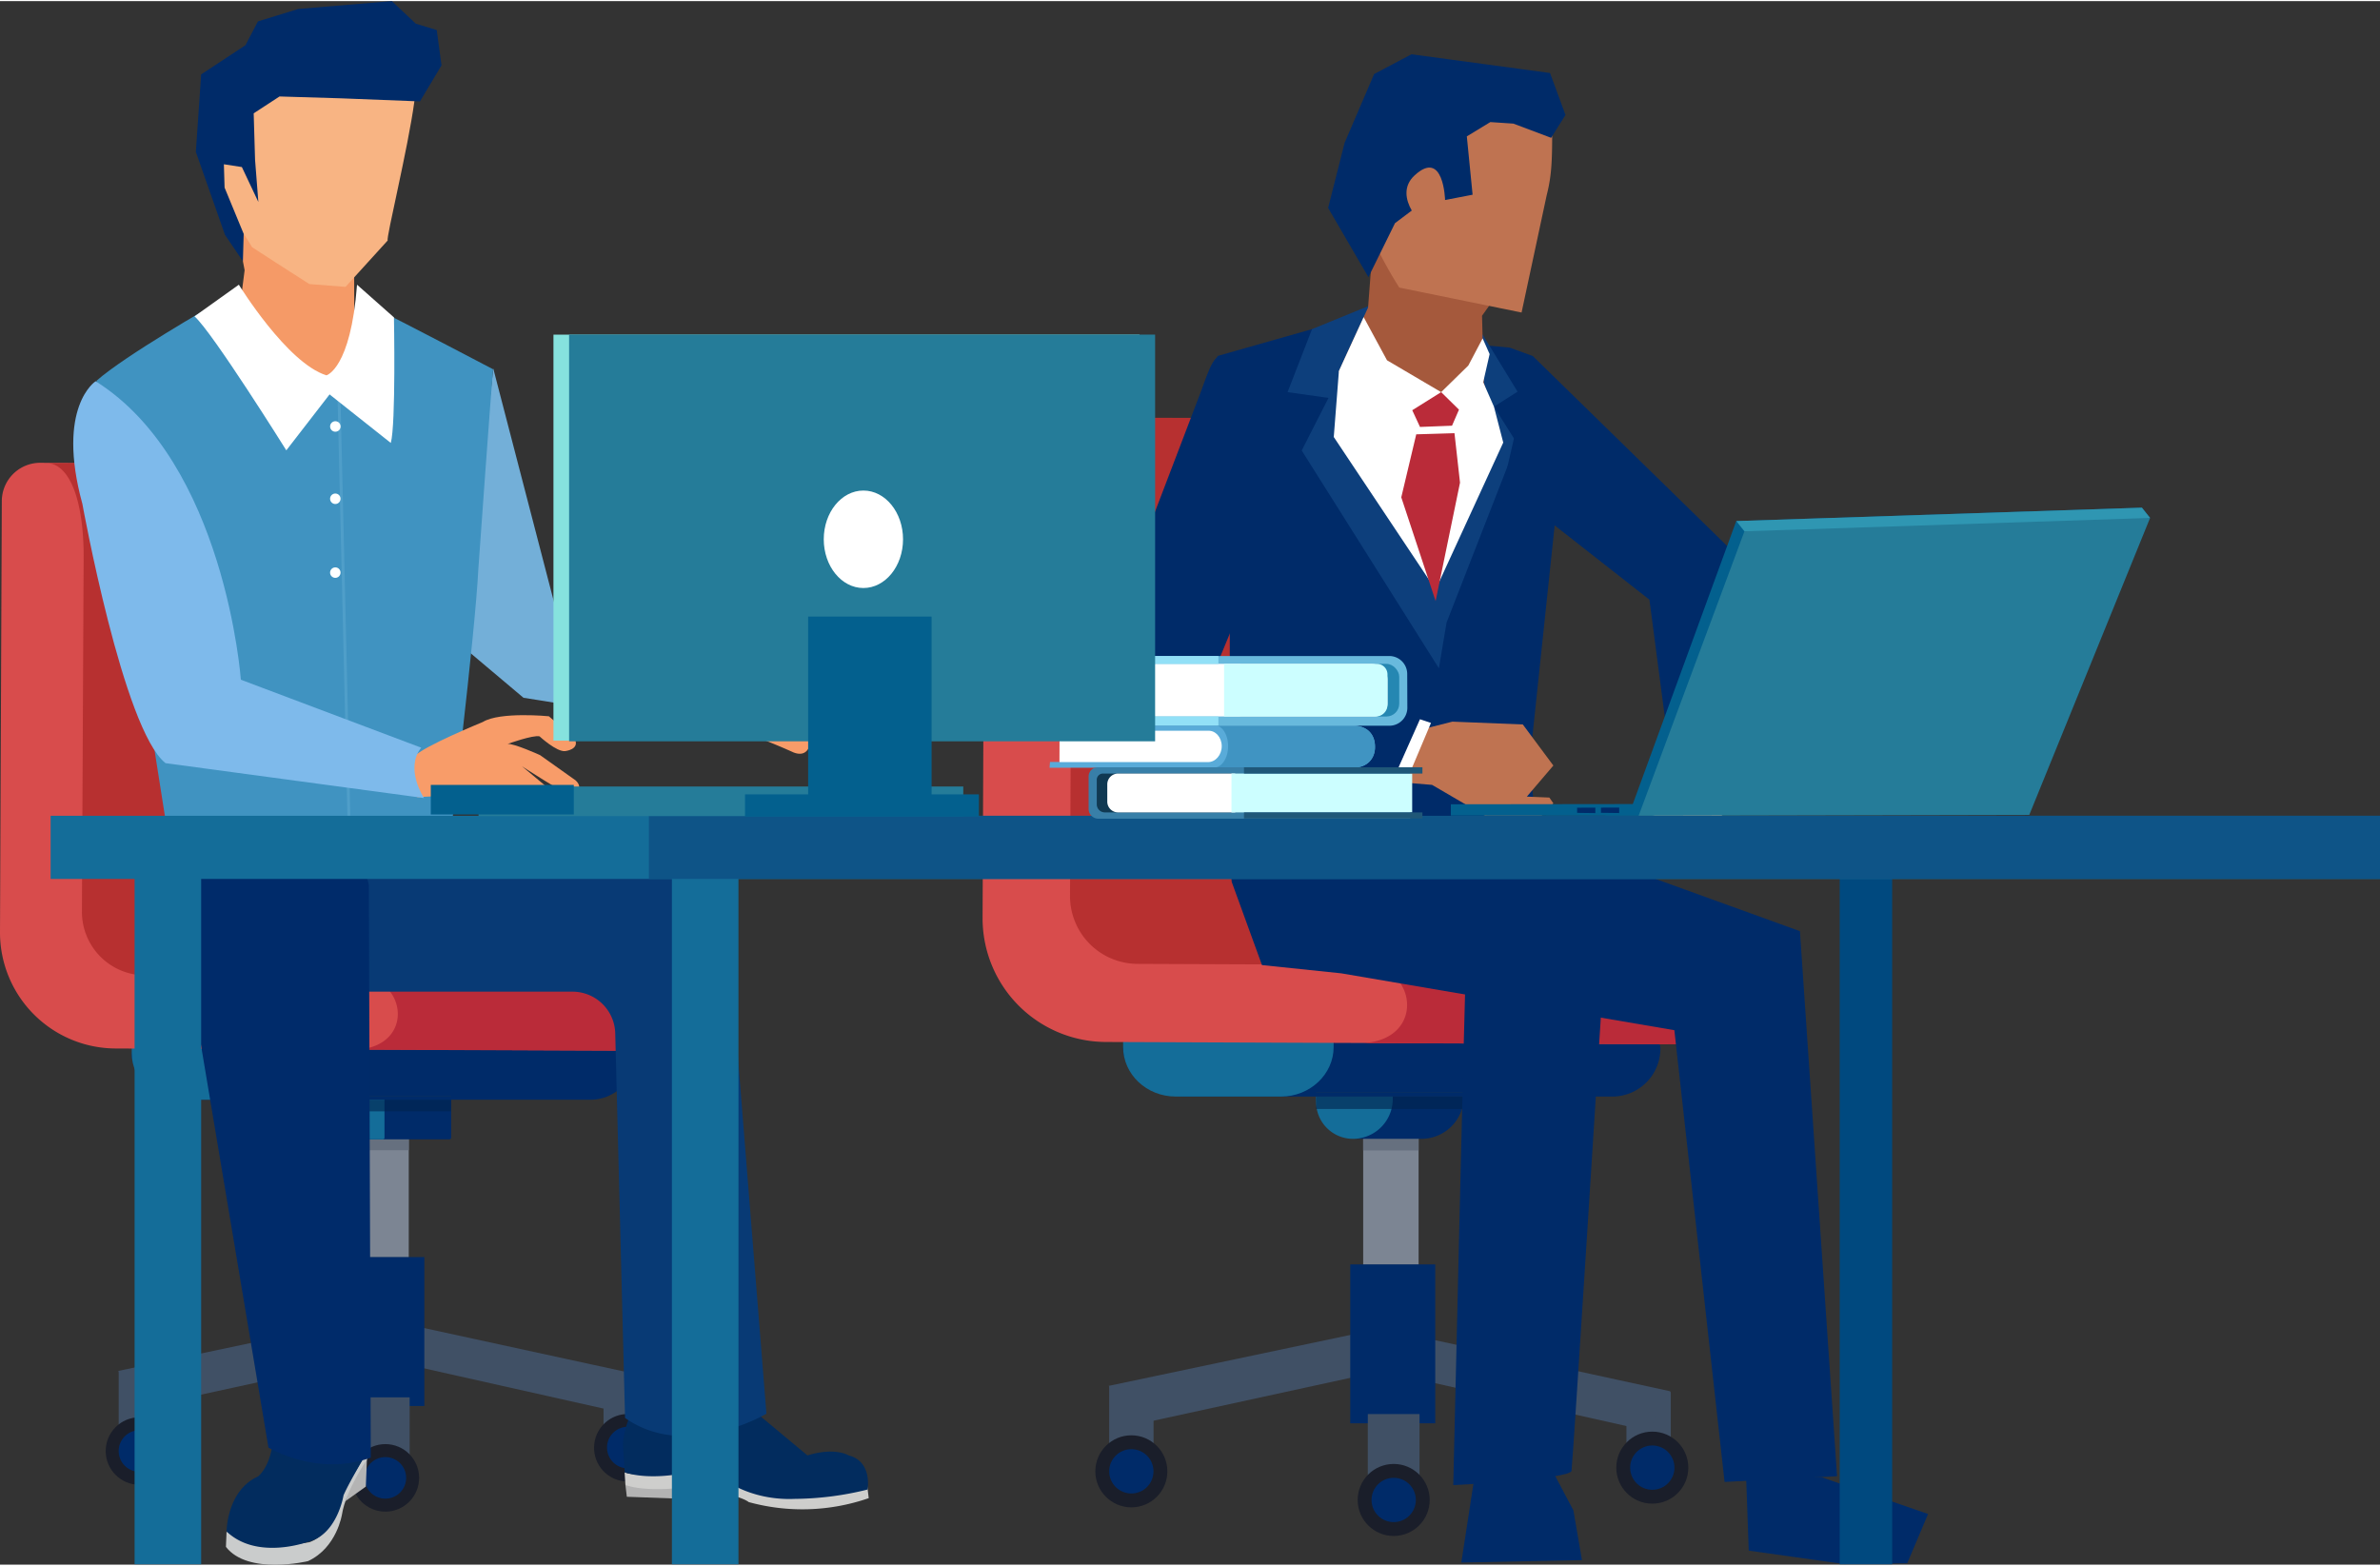 <?xml version="1.0"?>
<svg xmlns="http://www.w3.org/2000/svg" id="_Layer_" data-name="&lt;Layer&gt;" viewBox="0 0 709.07 465.83" width="304" height="200"><rect x="0" y="0" width="709.07" height="465.83" fill="#333333" stroke="none"/><defs><style>.cls-1{fill:#7c8593;}.cls-2{fill:#66707f;}.cls-3{fill:#405065;}.cls-34,.cls-4{fill:#002b69;}.cls-5{fill:#146d99;}.cls-6{fill:#00234c;opacity:0.59;}.cls-7{fill:#21394c;}.cls-8{fill:#1a1e2a;}.cls-9{fill:#d84c4c;}.cls-10{fill:#b73030;}.cls-11{fill:#ba2b39;}.cls-12{fill:#f59a67;}.cls-13{fill:#f8b483;}.cls-14{fill:#b4b4b4;}.cls-15{fill:#cacccc;}.cls-16{fill:#022c5e;}.cls-17{fill:#012a5b;}.cls-18{fill:#f89c69;}.cls-19{fill:#73afd8;}.cls-20{fill:#4093c1;}.cls-21{fill:#4f9ec9;}.cls-22{fill:#fff;}.cls-23{fill:#b3b3b3;}.cls-24{fill:#cececc;}.cls-25{fill:#083a75;}.cls-26{fill:#002b6a;}.cls-27{fill:#7ebaeb;}.cls-28{fill:#00497f;}.cls-29{fill:#0d3f7c;}.cls-30{fill:#a5593c;}.cls-31{fill:#bf7351;}.cls-32,.cls-47{fill:#03608e;}.cls-32,.cls-33,.cls-34,.cls-35{fill-rule:evenodd;}.cls-33{fill:#2f96b2;}.cls-35,.cls-46{fill:#257c99;}.cls-36{fill:#0e5487;}.cls-37{fill:#59abd9;}.cls-38{fill:#4094c2;}.cls-39{fill:#68b9dd;}.cls-40{fill:#2587b2;}.cls-41{fill:#ccfeff;}.cls-42{fill:#92e0f7;}.cls-43{fill:#387fa8;}.cls-44{fill:#103952;}.cls-45{fill:#1f5778;}.cls-48{fill:#86e2de;}</style></defs><rect class="cls-1" x="406.13" y="338.14" width="16.51" height="38.35"/><rect class="cls-2" x="406.13" y="338.14" width="16.51" height="4.28"/><rect class="cls-3" x="484.56" y="414.36" width="13.21" height="17.61"/><rect class="cls-3" x="330.46" y="412.8" width="13.21" height="19.81"/><polygon class="cls-3" points="406 396.61 405.17 409.55 336.93 424.41 330.32 412.57 406 396.61"/><polygon class="cls-3" points="422.05 397.76 422.8 410.7 490.95 425.97 497.63 414.18 422.05 397.76"/><rect class="cls-4" x="402.28" y="376.39" width="25.32" height="47.33"/><rect class="cls-3" x="407.51" y="420.97" width="15.41" height="20.36"/><path class="cls-4" d="M2005.87,1028.24h18.71a12.66,12.66,0,0,0,12.66-12.66h-44A12.66,12.66,0,0,0,2005.87,1028.24Z" transform="translate(-1601.11 -689.27)"/><path class="cls-5" d="M2004.21,1028.24h0a11.85,11.85,0,0,0,11.84-11.85v-.81h-22.84v1.66A11,11,0,0,0,2004.21,1028.24Z" transform="translate(-1601.11 -689.27)"/><path class="cls-6" d="M1993.21,1018.94c0,.14,0,.27,0,.4h44a10.37,10.37,0,0,0,.06-1.12v-2.64h-44Z" transform="translate(-1601.11 -689.27)"/><path class="cls-4" d="M1954.61,1015.64h126.85a14.32,14.32,0,0,0,14.33-14.33h0a2.88,2.88,0,0,0-2.88-2.88H1938.6a2.88,2.88,0,0,0-2.88,2.88h0C1935.72,1009.23,1946.69,1015.64,1954.61,1015.64Z" transform="translate(-1601.11 -689.27)"/><path class="cls-5" d="M1998.44,1000.88v-2.45h-62.72v2.45c0,8.15,7,14.76,15.67,14.76h31.37C1991.42,1015.64,1998.44,1009,1998.44,1000.88Z" transform="translate(-1601.11 -689.27)"/><rect class="cls-7" x="392.1" y="325.2" width="44.03" height="0.06"/><circle class="cls-8" cx="415.22" cy="446.56" r="10.73"/><circle class="cls-4" cx="415.22" cy="446.56" r="6.6"/><circle class="cls-8" cx="492.27" cy="436.93" r="10.73"/><circle class="cls-4" cx="492.27" cy="436.93" r="6.6"/><circle class="cls-8" cx="337.06" cy="438.03" r="10.73"/><circle class="cls-4" cx="337.06" cy="438.03" r="6.6"/><path class="cls-9" d="M2113.35,1000.11l-182.8-.73a36.85,36.85,0,0,1-36.7-37l.58-137a12.19,12.19,0,0,1,12.25-12.15l96.52.76c14.86.07-15.34,77.85-15.4,92.7L2020,976.45l93.54,0a11.16,11.16,0,0,1,11.14,11.2v1.19A11.25,11.25,0,0,1,2113.35,1000.11Z" transform="translate(-1601.11 -689.27)"/><path class="cls-10" d="M2036,976.51l-96-.4a20.18,20.18,0,0,1-20.1-20.28l.53-110.42c.38-20-4.35-31.59-11.37-32.12l106.14.34c16.6.12,21.38,15.72,21.3,34.93Z" transform="translate(-1601.11 -689.27)"/><path class="cls-11" d="M2124.2,984.47a11.16,11.16,0,0,0-10.67-8l-105.93,0c15.45.06,18.55,22.14-.37,23.24l106.12.42a11.24,11.24,0,0,0,10.85-8.1Z" transform="translate(-1601.11 -689.27)"/><path class="cls-11" d="M2025,982.15l11.15-33.82c-1.62,19.53,7.84,27.3,23.87,28.18l-35,7.91Z" transform="translate(-1601.11 -689.27)"/><polygon class="cls-4" points="435.37 465.2 471.31 464.48 468.76 449.67 459.36 431.91 439.47 438.54 435.37 465.2"/><polygon class="cls-4" points="521 461.66 549.6 465.68 568.22 465.42 574.43 450.74 542.69 439.79 520.2 439.21 521 461.66"/><polygon class="cls-4" points="443.61 243.57 422.05 258.1 365.36 242.57 366.96 262.41 375.98 287.2 399.61 289.66 498.84 306.6 513.8 441.19 547.31 439.49 536.25 277.1 443.61 243.57"/><path class="cls-4" d="M2037.86,976.85c-.3,3.23-3.78,154.56-3.78,154.56s34.83-1.76,35.23-4.26,9-139.26,9-139.26Z" transform="translate(-1601.11 -689.27)"/><path class="cls-12" d="M1671.38,789.84l3.92,8.62c6.14,7,26.23,9.82,29.18,1.31l2.21-6.39-.09-30.88-36.06-11,3.45,17.94Z" transform="translate(-1601.11 -689.27)"/><path class="cls-13" d="M1673.79,707.32l5.76-7.46s7.45-3.22,13.76-3.82c5.44-.53,21.21-6.17,21.21-6.17l2.73,7.42,5.56,2.57,3,3.75c2.06,9.49-1,14-1.24,15.48-1.91,14.21-8.52,40.94-7.95,41.49l-12.57,13.83-10.78-.84-10.07-6.46-7-4.53s-2.48-4.41-8.83-13.26c-2.06-5.92-2.23-3.46-4.31-11.79.42-4.13-.75-20.81,1-23.18C1664.73,713.43,1673.79,707.32,1673.79,707.32Z" transform="translate(-1601.11 -689.27)"/><polygon class="cls-4" points="125.12 29.88 131.54 19.14 130.12 8.62 123.88 6.72 116.75 0 88.87 2.34 76.84 6.04 73.14 13.13 59.93 21.84 58.35 44.92 67.03 69.65 72.37 77.51 72.6 69.35 66.91 55.56 66.7 48.61 72.06 49.44 76.97 59.84 75.99 47.29 75.58 33.43 83.28 28.41 101.54 28.96 125.12 29.88"/><rect class="cls-1" x="106.3" y="338.34" width="15.48" height="35.95"/><rect class="cls-2" x="106.3" y="338.34" width="15.48" height="4.01"/><rect class="cls-3" x="179.81" y="409.8" width="12.38" height="16.51"/><rect class="cls-3" x="35.36" y="408.34" width="12.38" height="18.57"/><polygon class="cls-3" points="106.17 393.16 105.39 405.28 41.42 419.21 35.23 408.12 106.17 393.16"/><polygon class="cls-3" points="121.21 394.23 121.92 406.36 185.8 420.68 192.06 409.62 121.21 394.23"/><rect class="cls-4" x="102.69" y="374.2" width="23.73" height="44.37"/><rect class="cls-3" x="107.59" y="415.99" width="14.45" height="19.09"/><path class="cls-4" d="M93.14,327.25h41.27a0,0,0,0,1,0,0v11.32a.55.55,0,0,1-.55.55H93.69a.54.54,0,0,1-.54-.54V327.25A0,0,0,0,1,93.14,327.25Z"/><path class="cls-5" d="M93.14,327.25h21.41a0,0,0,0,1,0,0v11.36a.51.51,0,0,1-.51.51H93.61a.47.47,0,0,1-.47-.47V327.25A0,0,0,0,1,93.14,327.25Z"/><path class="cls-6" d="M1694.25,1019.68c0,.13,0,.25,0,.37h41.19a9,9,0,0,0,.07-1v-2.47h-41.28Z" transform="translate(-1601.11 -689.27)"/><path class="cls-4" d="M1658.07,1016.59H1777a13.43,13.43,0,0,0,13.43-13.44h0a2.7,2.7,0,0,0-2.7-2.7H1643.06a2.7,2.7,0,0,0-2.7,2.7h0C1640.36,1010.57,1650.65,1016.59,1658.07,1016.59Z" transform="translate(-1601.11 -689.27)"/><path class="cls-5" d="M1699.15,1002.75v-2.3h-58.79v2.3c0,7.64,6.58,13.84,14.69,13.84h29.41C1692.57,1016.59,1699.15,1010.39,1699.15,1002.75Z" transform="translate(-1601.11 -689.27)"/><rect class="cls-7" x="93.14" y="326.22" width="41.27" height="0.06"/><circle class="cls-8" cx="114.81" cy="439.98" r="10.06"/><path class="cls-4" d="M1722.11,1129.25a6.19,6.19,0,1,1-6.19-6.19A6.19,6.19,0,0,1,1722.11,1129.25Z" transform="translate(-1601.11 -689.27)"/><circle class="cls-8" cx="1788.15" cy="1120.22" r="10.06" transform="translate(-1880.63 851.84) rotate(-43.57)"/><path class="cls-4" d="M1794.34,1120.22a6.19,6.19,0,1,1-6.19-6.19A6.19,6.19,0,0,1,1794.34,1120.22Z" transform="translate(-1601.11 -689.27)"/><circle class="cls-8" cx="41.55" cy="431.98" r="10.06"/><path class="cls-4" d="M1648.85,1121.26a6.19,6.19,0,1,1-6.19-6.2A6.19,6.19,0,0,1,1648.85,1121.26Z" transform="translate(-1601.11 -689.27)"/><path class="cls-9" d="M1806.87,1002l-171.35-.68a34.56,34.56,0,0,1-34.41-34.7l.54-128.41a11.44,11.44,0,0,1,11.49-11.39l90.47.72c13.93,0-14.38,73-14.43,86.89l30.18,65.39,87.68,0a10.45,10.45,0,0,1,10.44,10.49v1.12A10.56,10.56,0,0,1,1806.87,1002Z" transform="translate(-1601.11 -689.27)"/><path class="cls-10" d="M1734.36,979.91l-90-.38a18.91,18.91,0,0,1-18.84-19l.5-103.51c.36-18.76-4.09-29.61-10.66-30.11l99.5.32c15.55.12,20,14.74,20,32.75Z" transform="translate(-1601.11 -689.27)"/><path class="cls-11" d="M1817,987.36a10.44,10.44,0,0,0-10-7.46l-99.3,0c14.49.06,17.39,20.75-.35,21.78l99.48.4a10.56,10.56,0,0,0,10.17-7.59Z" transform="translate(-1601.11 -689.27)"/><path class="cls-11" d="M1724,985.2l10.46-31.72c-1.52,18.32,7.34,25.6,22.37,26.43L1724,987.32Z" transform="translate(-1601.11 -689.27)"/><path class="cls-14" d="M1710.51,1121.63l-.41,10.22-6.07,4.33S1706.12,1127.77,1710.51,1121.63Z" transform="translate(-1601.11 -689.27)"/><path class="cls-15" d="M1710.42,1123.8s-6.25,9.12-7.41,16.26c0,0-1.49,10-10.15,14,0,0-17.81,4.29-24.44-4.25l.19-4.57s8.9,6,24.7,3.18c0,0,7.93-2.29,10.2-15.27l7.47-12.33Z" transform="translate(-1601.11 -689.27)"/><path class="cls-16" d="M1682.29,1119.18a11.45,11.45,0,0,1,12.61.51s4.17,4.74,7.83.32c0,0,3.37-7.93,7.09-8.21a12.55,12.55,0,0,1,1.16,9s-5.58,9.21-7.52,13.63c0,0-1.9,12-10.8,13.94,0,0-15,5.49-24.05-3.15,0,0,.05-12.19,9.37-16.39C1678,1128.81,1681.35,1126.33,1682.29,1119.18Z" transform="translate(-1601.11 -689.27)"/><path class="cls-17" d="M1665.91,982.53h70V937.78l-87,.45.27,25.56C1649.12,974.14,1656.64,982.53,1665.91,982.53Z" transform="translate(-1601.11 -689.27)"/><path class="cls-18" d="M1810.78,891.63s8.47-.22,10.65-2.31c0,0,12.07-3.37,17.07-2.28,0,0,20.29,3.49,22.79,2.33,0,0-.13,6.85-12.6,6.31,0,0,9.9,3.69,10.35,5.13a4.87,4.87,0,0,1-5.25,4.69s-2.56,3.92-5.29,3.45c0,0-2,4.33-6.33,2.43,0,0-.82,3.26-4.7,1.71,0,0-19.87-9.1-25.09-7.89Z" transform="translate(-1601.11 -689.27)"/><path class="cls-19" d="M1817.06,890.7s-37.23-16.57-50.51-20.88l-18.48-71.09-9,82.93,18,15.17s37.08,5.71,55.78,10C1812.86,906.87,1814.54,901.1,1817.06,890.7Z" transform="translate(-1601.11 -689.27)"/><path class="cls-20" d="M1734.83,942s7.86-64.14,8.8-83.63c0,0,3.77-53.13,4.4-59.41,0,0-24.52-12.89-37.1-19.18l-11.63,26.72-34.58-26.72s-26.41,15.09-34.89,22.63l22.32,141.79Z" transform="translate(-1601.11 -689.27)"/><rect class="cls-21" x="1703.25" y="803.28" width="0.87" height="136.15" transform="translate(-1621.23 -648.77) rotate(-1.35)"/><path class="cls-22" d="M1717.54,820.91l-18.24-14.46-12.89,16.66s-22-35.21-27.35-39.92l13.21-9.43s14.33,23.36,26.09,27c0,0,7.23-1.88,9.12-27l11,9.74S1719.08,815.35,1717.54,820.91Z" transform="translate(-1601.11 -689.27)"/><path class="cls-22" d="M1699.46,816a1.56,1.56,0,1,0,1.56-1.56A1.56,1.56,0,0,0,1699.46,816Z" transform="translate(-1601.11 -689.27)"/><circle class="cls-22" cx="99.9" cy="148.27" r="1.56"/><circle class="cls-22" cx="99.9" cy="170.27" r="1.56"/><polygon class="cls-23" points="216.01 443.42 220.45 441.08 219.81 439.06 215.4 439.7 216.01 443.42"/><polygon class="cls-23" points="186.75 445.61 206.5 446.33 206.05 442.59 186.33 442.07 186.75 445.61"/><path class="cls-24" d="M1787.2,1127.58l.24,3.76s5.21,2.45,19.72.52c0,0,14.17,2.3,17,4.6a60.37,60.37,0,0,0,35.77-1.17l-.44-3.61s-6.22,3.32-26.4,3.44l-23.15-6.74a43.34,43.34,0,0,0-10-.44S1789.59,1128.82,1787.2,1127.58Z" transform="translate(-1601.11 -689.27)"/><path class="cls-16" d="M1790.75,1106.58s-4.38,7.93-4,13.48l.48,7.52s5.68,2.39,17,.4c0,0,9.73,1.15,15,3.21,0,0,7.29,4.81,18.66,4.32a92.34,92.34,0,0,0,21.68-2.78s1.56-8.33-5.61-10.17c0,0-4-2.56-12.29,0l-16.15-13.46s-9.71.13-14.91,6.65l-6.32.76S1795.1,1114.29,1790.75,1106.58Z" transform="translate(-1601.11 -689.27)"/><path class="cls-25" d="M1787.33,1111.39l-2.93-114.81a12.75,12.75,0,0,0-12.74-12.19h-68.27V943.52l107.51,3.14s5.35.32,6.29,10.06l12.26,153.42S1805.56,1124.28,1787.33,1111.39Z" transform="translate(-1601.11 -689.27)"/><path class="cls-26" d="M1681.09,1120.22s14.46,8.81,30.49,3L1711,952.53s-5.65-28.46-35.21-16.94c0,0-13.85-2.09-22.65,17.89Z" transform="translate(-1601.11 -689.27)"/><path class="cls-18" d="M1772.31,909l-7.67-6.66s-14.58-1.44-19.68,1.7c0,0-18,7.37-20.34,10.23,0,0-2.79,10.8.9,12.17,0,0,18.61-1.25,20.66.95,0,0,6.5,6.49,11.81,6.76,0,0,3.38-.86.5-3.92l-6.79-6.46s1.11-1.28,3.12.05c0,0,8.48,6.95,9.8,7.25,0,0,2.48.33,3.81-1,0,0,0-2.77-1-3.83l-10.81-9s13.05,8.52,15.24,8.88c0,0,3.54-2.1.76-4.67L1762,913.91s-7.77-3.52-9.65-3.33c0,0,7.53-2.72,9.5-2.26,0,0,5.12,4.72,7.65,4.4C1769.48,912.72,1774,912.26,1772.31,909Z" transform="translate(-1601.11 -689.27)"/><path class="cls-27" d="M1629.6,802.52s-11.85,7.59-3.95,36.53c0,0,12.17,67.31,24.78,77.26l77,10.39s-5.81-8.72-.83-15l-53.73-20.25S1668.2,826.77,1629.6,802.52Z" transform="translate(-1601.11 -689.27)"/><rect class="cls-5" x="200.18" y="258.66" width="19.83" height="207.06"/><rect class="cls-5" x="40.1" y="258.66" width="19.83" height="207.06"/><rect class="cls-28" x="548.1" y="258.66" width="15.63" height="207.06"/><rect class="cls-5" x="15.08" y="242.72" width="694" height="18.82"/><g id="BM2"><polygon class="cls-4" points="366.36 225.62 362.63 249.22 457.77 249.22 455.8 226.18 463.68 151.46 456.65 105.74 449.8 103.24 390.89 97.73 362.69 105.74 366.4 176.15 366.36 225.62"/><polygon class="cls-29" points="390.89 97.73 383.6 116.5 395.8 118.22 387.82 133.89 428.69 198.78 430.97 185.16 451.87 131.59 445.09 120.83 452.12 116.36 441.52 99.01 408.12 90.68 390.89 97.73"/><polygon class="cls-30" points="432.08 127.03 407.75 117.66 398.86 110.48 400.63 106.41 407.59 91.29 409.04 72.16 451.14 80.29 441.54 93.74 442.06 113.6 444.56 122.56 432.08 127.03"/><path class="cls-31" d="M2054.43,782.05,2018,774.62a124.74,124.74,0,0,1-11.93-24.27c3.94-45.73,21.16-41.06,21.16-41.06s36.32-6.46,36.32,17.58c0,9.26-.06,14.08-1.63,20.19Z" transform="translate(-1601.11 -689.27)"/><path class="cls-4" d="M2063.24,730,2052,725.77l-6.88-.46-7,4.26,1.72,17.38-8.2,1.58s-.39-15.35-9.07-7.35c-3.55,3.26-2.65,7.37-.85,10.49l-5,3.75-7.92,16.1-12-20.63,4.9-19.38L2010.5,711l11.13-5.89,41.28,5.58,4.6,12.5Z" transform="translate(-1601.11 -689.27)"/><polygon class="cls-22" points="441.72 100.48 437.45 108.58 429.36 116.5 413.23 107.01 406.27 94.15 398.9 110.18 397.37 129.87 427.71 175.36 447.86 131.52 445.09 120.83 441.89 113.55 443.8 105.17 441.72 100.48"/><polygon class="cls-11" points="420.75 121.89 423.06 126.87 432.6 126.5 434.67 121.72 429.36 116.5 420.75 121.89"/><polygon class="cls-11" points="434.98 143.47 427.71 178.75 417.48 147.84 421.94 129.07 433.33 128.73 434.98 143.47"/><polygon class="cls-13" points="531.82 220.41 525.16 230.79 512.84 242.77 498.3 246.35 491.41 241.91 492.12 239.88 499.55 240.48 504.24 240.59 495.44 235.89 503.16 221.25 518.64 216.44 531.82 220.41"/><polygon class="cls-31" points="417.45 232.76 426.65 233.51 442.95 243.02 457.21 244.9 462.79 239.01 461.6 237.29 454.89 237.01 462.79 227.75 453.69 215.51 432.71 214.67 420.87 217.66 417.45 232.76"/><polygon class="cls-22" points="421.52 213.46 426.33 215.05 418.93 232.58 414.08 230.97 421.52 213.46"/><polygon class="cls-22" points="514.58 233.03 510.99 236.36 497.07 223.12 500.84 217.81 514.58 233.03"/><path class="cls-4" d="M1985.9,821.86c-21.24-34.85-21.57-31.17-27.07-16.08l-31.19,81.66,4.71,27.45,82.07,10.23,10.83-24.35L1963,888.59,1981.88,843C1981.24,843.59,1986.43,822.72,1985.9,821.86Z" transform="translate(-1601.11 -689.27)"/><polygon class="cls-4" points="447.86 149.39 447.86 144.23 456.65 105.74 515.14 162.9 518.54 171.4 514.4 239.26 497.25 222.83 491.41 178.33 452.27 147.66 447.86 149.39"/></g><polygon class="cls-32" points="638.14 150.92 640.57 153.98 488.19 242.72 486.18 239.98 517.28 154.91 638.14 150.92"/><polygon class="cls-33" points="640.57 153.98 611.98 161.33 519.72 157.96 517.28 154.91 638.14 150.92 640.57 153.98"/><polygon class="cls-32" points="488.19 242.72 432.24 242.66 432.25 239.29 489.3 239.22 488.19 242.72"/><polygon class="cls-34" points="482.4 241.9 476.97 241.83 476.98 240.29 482.41 240.28 482.4 241.9"/><polygon class="cls-34" points="475.3 241.92 469.87 241.85 469.87 240.31 475.3 240.3 475.3 241.92"/><polygon class="cls-35" points="640.57 153.98 604.58 242.46 488.19 242.72 519.72 157.96 640.57 153.98"/><rect class="cls-36" x="193.32" y="242.72" width="515.76" height="18.82"/><path class="cls-37" d="M1913.81,917.68H2004c4.68,0,6.77-2.83,6.77-6.29h0c0-3.46-2.09-6.29-6.77-6.29h-90.17l-.16,1.45,3.13.1.65,3.08,2.87-.77-3.39,7h-3Z" transform="translate(-1601.11 -689.27)"/><path class="cls-22" d="M1916.75,916H1961c2.26,0,4.1-2.14,4.1-4.75h0c0-2.61-1.84-4.74-4.1-4.59h-44.21Z" transform="translate(-1601.11 -689.27)"/><path class="cls-38" d="M1967,911.25c0,3.49-1.84,6.34-4.09,6.34h42.19a5.85,5.85,0,0,0,5.64-6.2c0-3.42-2.06-6.22-6.64-6.28h-41.19C1965.17,904.9,1967,907.76,1967,911.25Z" transform="translate(-1601.11 -689.27)"/><path class="cls-39" d="M2020.4,899.8a5.36,5.36,0,0,1-5.36,5.36h-81.27V884.39H2015a5.35,5.35,0,0,1,5.36,5.35Z" transform="translate(-1601.11 -689.27)"/><rect class="cls-40" x="366.37" y="197.46" width="50.5" height="15.68" rx="3.82"/><path class="cls-22" d="M332.41,197.46h76.23a4.73,4.73,0,0,1,4.73,4.73v7a3.94,3.94,0,0,1-3.94,3.94h-77a0,0,0,0,1,0,0V197.46A0,0,0,0,1,332.41,197.46Z"/><path class="cls-41" d="M364.68,197.46h45.55a3.14,3.14,0,0,1,3.14,3.14v9.06a3.48,3.48,0,0,1-3.48,3.48h-45.2a0,0,0,0,1,0,0V197.46A0,0,0,0,1,364.68,197.46Z"/><rect class="cls-42" x="330.08" y="195.11" width="32.92" height="2.35"/><rect class="cls-42" x="330.08" y="213.14" width="32.92" height="2.69"/><path class="cls-43" d="M2021.24,932.86h-92.88a2.92,2.92,0,0,1-2.92-2.92v-9.67a2.74,2.74,0,0,1,2.74-2.73h93.06Z" transform="translate(-1601.11 -689.27)"/><path class="cls-44" d="M328.61,230.14h38.28a0,0,0,0,1,0,0v11.57a0,0,0,0,1,0,0H329.16a2.4,2.4,0,0,1-2.4-2.4V232A1.84,1.84,0,0,1,328.61,230.14Z"/><path class="cls-22" d="M333.1,230.14H368a0,0,0,0,1,0,0v11.57a0,0,0,0,1,0,0H333.1a3.21,3.21,0,0,1-3.21-3.21v-5.14A3.21,3.21,0,0,1,333.1,230.14Z"/><rect class="cls-41" x="366.89" y="230.14" width="53.84" height="11.57"/><rect class="cls-45" x="370.62" y="228.26" width="53.16" height="1.88"/><rect class="cls-45" x="370.62" y="241.71" width="53.16" height="1.81"/><rect class="cls-46" x="1743.67" y="923.27" width="144.42" height="8.81" transform="translate(2030.66 1166.08) rotate(180)"/><rect class="cls-47" x="1729.46" y="922.8" width="42.61" height="8.81" transform="translate(1900.41 1165.13) rotate(180)"/><rect class="cls-48" x="1766.02" y="788.65" width="174.59" height="120.97" transform="translate(2105.5 1008.99) rotate(180)"/><rect class="cls-46" x="1770.66" y="788.65" width="174.59" height="121.17" transform="translate(2114.8 1009.18) rotate(180)"/><ellipse class="cls-22" cx="257.23" cy="160.34" rx="11.81" ry="14.52"/><rect class="cls-47" x="1841.89" y="872.64" width="36.78" height="56.33" transform="translate(2119.44 1112.34) rotate(180)"/><rect class="cls-47" x="1823.07" y="925.62" width="69.68" height="6.62" transform="translate(2114.71 1168.58) rotate(180)"/></svg>
